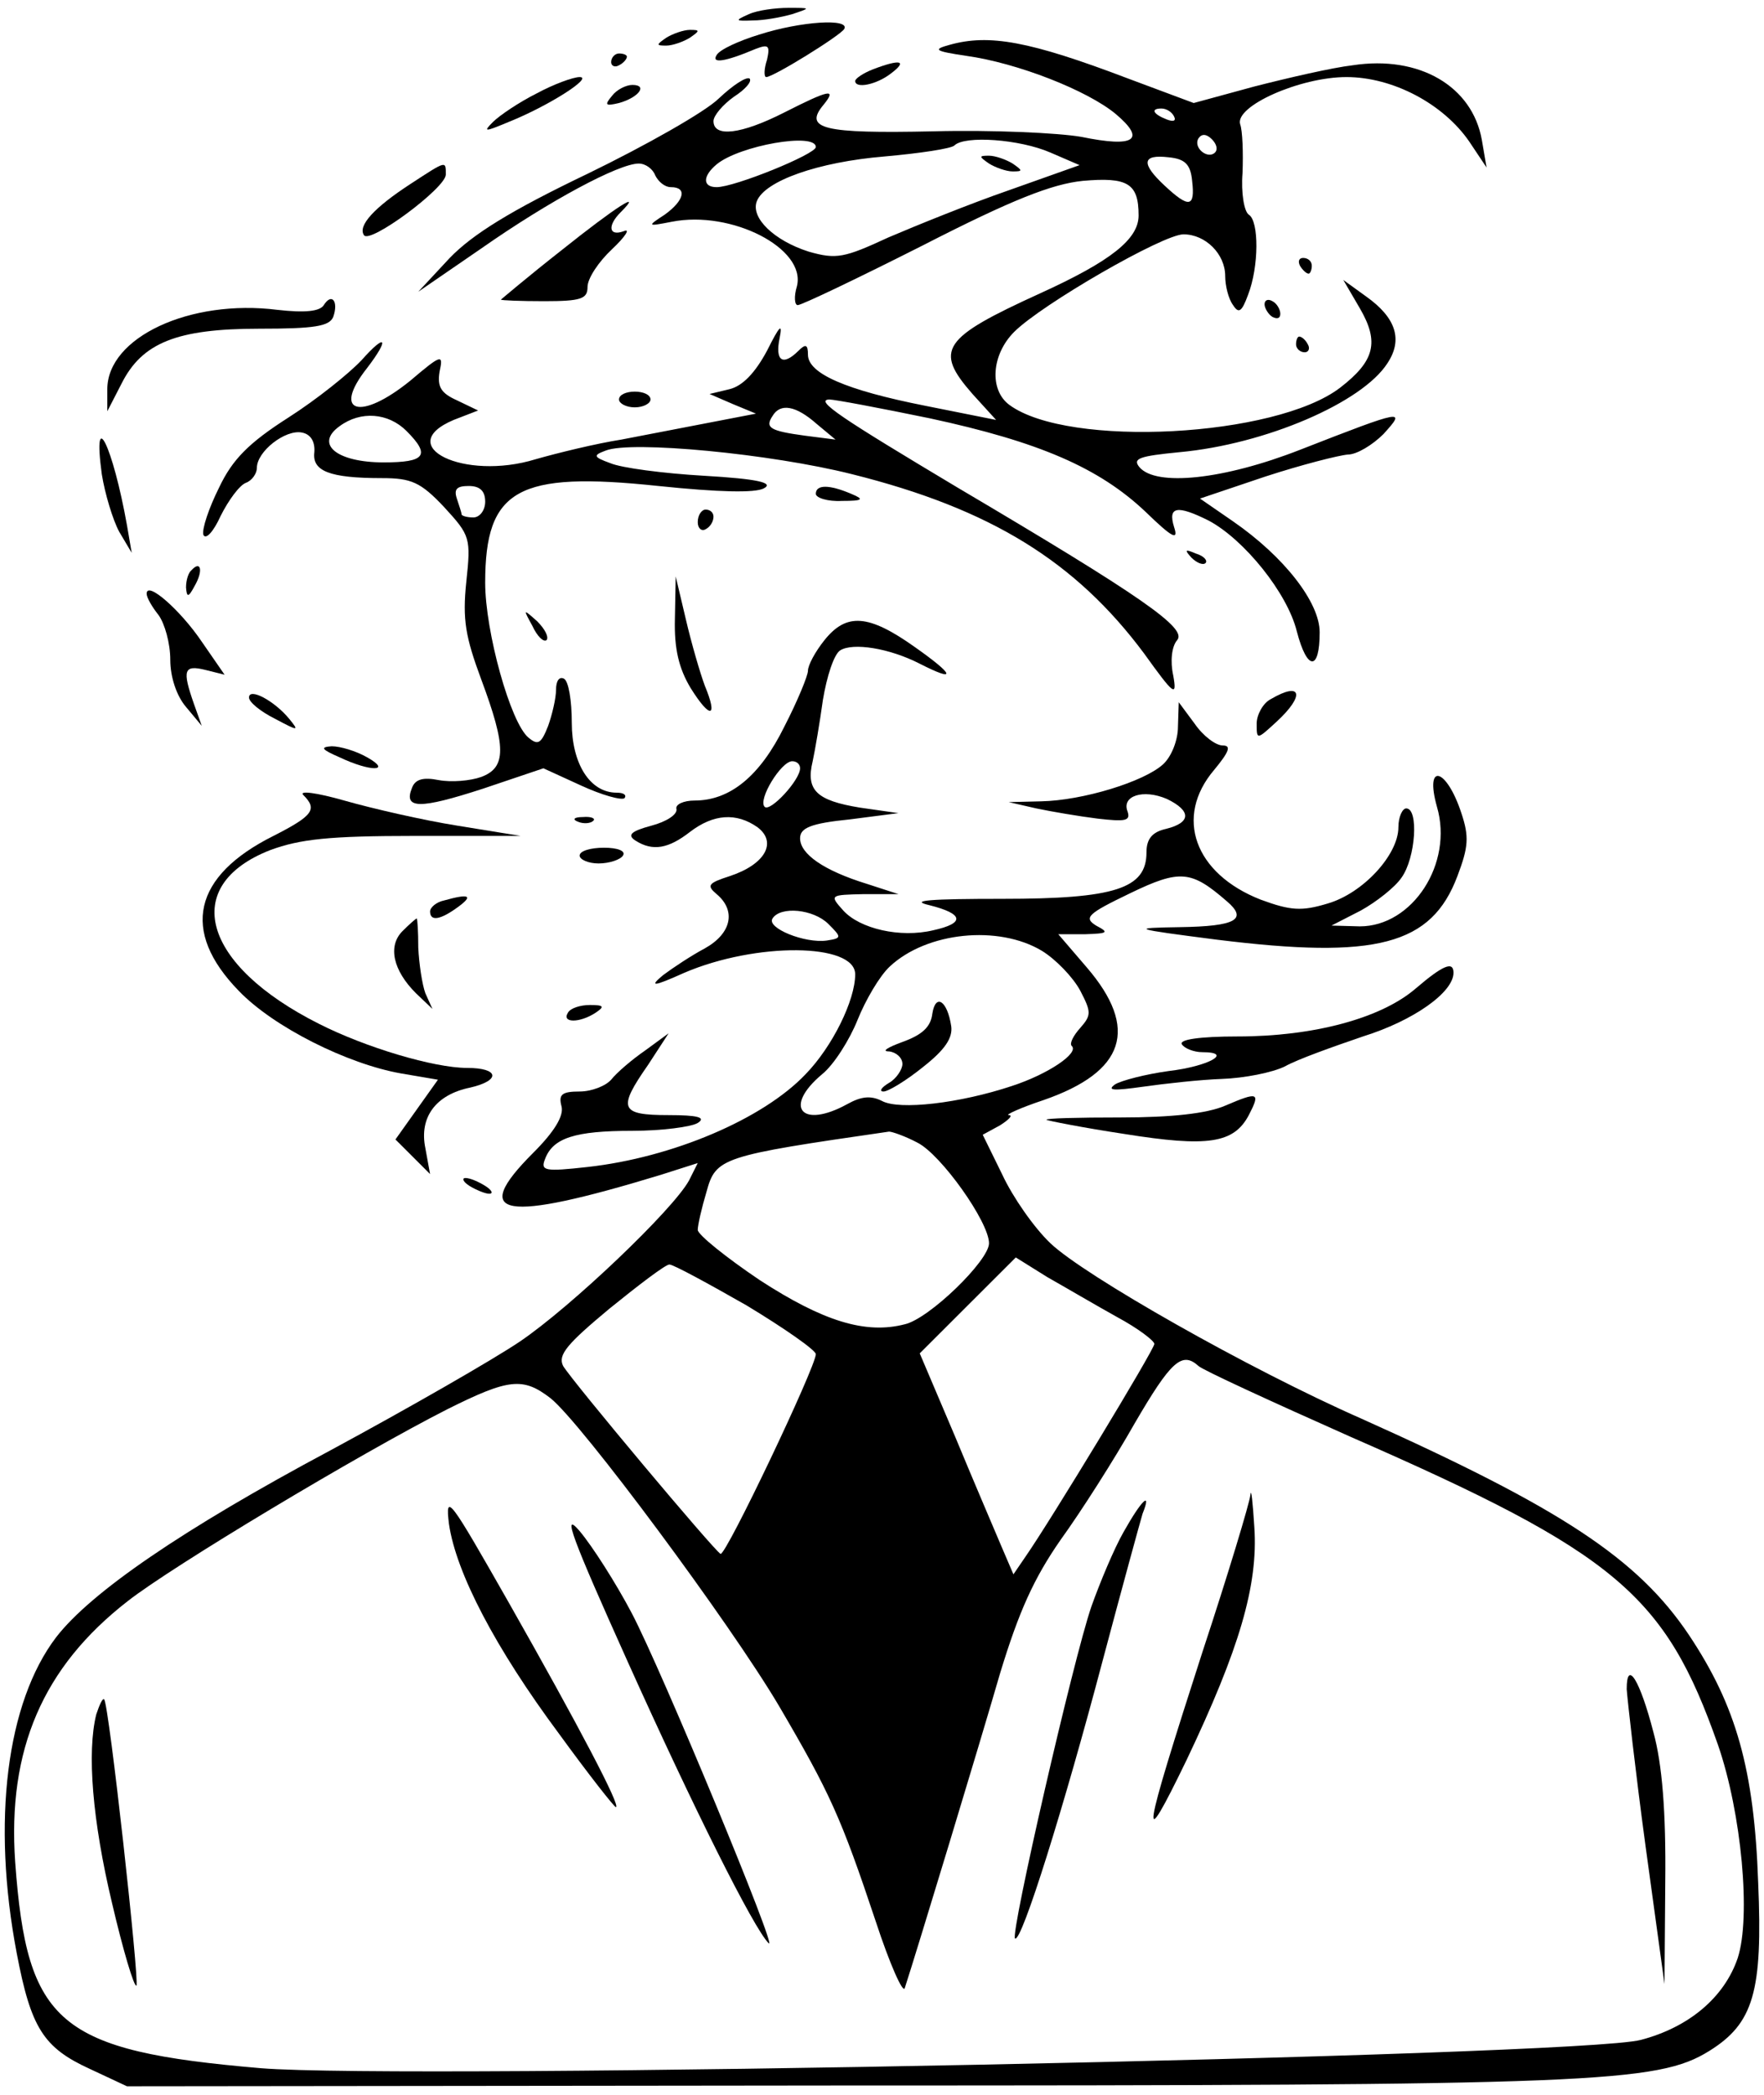 <svg width="187" height="222" viewBox="0 0 187 222" fill="none" xmlns="http://www.w3.org/2000/svg">
<path d="M79.391 1.5C77.889 2.167 77.889 2.25 79.809 2.167C80.977 2.167 82.813 1.833 83.981 1.5C85.984 0.833 85.984 0.833 83.564 0.833C82.229 0.833 80.309 1.083 79.391 1.5Z" fill="black"/>
<path d="M80.477 3.667C78.307 4.333 76.304 5.25 75.97 5.833C75.386 6.75 76.804 6.583 80.143 5.167C81.478 4.667 81.645 4.833 81.311 6.333C80.977 7.333 80.977 8.167 81.228 8.167C81.979 8.167 88.989 3.833 89.49 3.083C90.157 1.917 84.9 2.25 80.477 3.667Z" fill="black"/>
<path d="M70.629 4C69.544 4.75 69.544 4.833 70.629 4.833C71.296 4.833 72.465 4.417 73.132 4C74.217 3.25 74.217 3.167 73.132 3.167C72.465 3.167 71.296 3.583 70.629 4Z" fill="black"/>
<path d="M100.673 4.75C98.837 5.25 99.087 5.417 102.425 5.917C107.85 6.667 115.277 9.583 118.282 12.083C121.537 14.833 120.285 15.667 114.61 14.5C112.19 14.083 105.179 13.75 98.92 13.917C87.236 14.167 85.15 13.667 87.32 11.083C88.738 9.333 87.904 9.5 83.147 11.917C78.557 14.25 75.636 14.583 75.636 12.833C75.636 12.25 76.637 11.083 77.806 10.25C78.974 9.5 79.725 8.667 79.475 8.333C79.141 8.083 77.722 9 76.22 10.417C74.801 11.833 68.459 15.417 62.283 18.417C54.104 22.333 50.098 24.833 47.678 27.333L44.34 30.917L51.016 26.333C58.277 21.25 65.621 17.333 67.707 17.333C68.459 17.333 69.21 17.917 69.46 18.583C69.794 19.25 70.462 19.833 71.129 19.833C72.882 19.833 72.548 21.25 70.462 22.75C68.542 24 68.626 24 71.213 23.5C77.555 22.25 85.484 26.333 84.482 30.333C84.148 31.417 84.232 32.333 84.566 32.333C84.983 32.333 90.908 29.5 97.835 26C107.266 21.167 111.522 19.5 114.777 19.167C119.534 18.75 120.702 19.417 120.702 22.833C120.702 25.333 117.781 27.667 110.27 31.083C99.838 35.833 99.004 37.083 103.093 41.75L105.596 44.5L98.085 43C89.656 41.333 85.65 39.583 85.65 37.583C85.65 36.5 85.4 36.417 84.649 37.167C82.98 38.833 82.145 38.25 82.646 35.833C82.98 34.167 82.646 34.5 81.311 37.167C80.059 39.5 78.724 40.917 77.305 41.25L75.219 41.75L77.722 42.833L80.142 43.833L75.385 44.75C72.798 45.25 68.459 46.083 65.871 46.583C63.201 47 59.112 48 56.775 48.667C49.18 51 41.586 47.25 48.095 44.5L50.682 43.5L48.429 42.417C46.76 41.667 46.343 41 46.593 39.417C47.011 37.5 46.844 37.5 43.505 40.333C38.164 44.667 35.16 43.75 38.915 39C41.336 35.833 40.918 35.25 38.331 38.167C36.996 39.583 33.574 42.333 30.57 44.25C26.397 46.917 24.644 48.667 23.226 51.667C22.141 53.833 21.39 56.083 21.556 56.667C21.807 57.25 22.641 56.333 23.392 54.667C24.227 53 25.395 51.417 26.063 51.167C26.731 50.917 27.231 50.167 27.231 49.583C27.231 47.833 30.236 45.5 31.988 45.833C32.906 46 33.407 46.75 33.324 47.917C33.073 49.917 34.909 50.667 40.501 50.667C43.589 50.667 44.59 51.083 47.094 53.75C49.848 56.75 49.931 57 49.431 61.667C49.013 65.667 49.347 67.5 51.016 72C53.687 79.167 53.687 81.333 51.016 82.333C49.848 82.75 47.845 82.917 46.51 82.667C44.841 82.333 44.006 82.583 43.672 83.5C42.754 85.75 44.507 85.75 51.183 83.583L57.609 81.417L61.615 83.25C63.785 84.25 65.871 84.833 66.205 84.583C66.456 84.25 66.122 84 65.371 84C62.533 84 60.614 80.917 60.614 76.583C60.614 74.25 60.28 72.167 59.779 71.917C59.279 71.667 58.945 72.167 58.945 73.083C58.945 74 58.527 75.75 58.11 76.917C57.359 78.833 57.025 79 56.024 78.167C54.104 76.583 51.434 66.917 51.434 61.75C51.434 51.833 54.855 49.917 69.794 51.5C76.22 52.167 80.059 52.25 80.977 51.75C82.062 51.167 80.393 50.75 74.634 50.417C70.295 50.167 65.871 49.583 64.703 49.083C62.867 48.417 62.867 48.25 64.202 47.75C66.873 46.667 81.728 48.083 90.324 50.25C105.012 53.917 114.026 59.5 121.286 69.25C124.458 73.667 124.791 73.917 124.374 71.583C124.04 70.083 124.207 68.5 124.791 67.833C125.876 66.583 121.119 63.25 101.507 51.667C89.239 44.333 86.318 42.417 87.904 42.333C88.488 42.333 93.329 43.25 98.586 44.333C110.187 46.833 116.529 49.583 121.453 54.25C124.291 57 124.958 57.333 124.458 55.833C123.79 53.667 124.791 53.5 128.13 55.167C131.885 57.167 136.475 62.833 137.477 66.917C138.562 71.083 139.897 71.167 139.897 67C139.897 63.833 136.141 59 130.717 55.25L127.212 52.833L134.138 50.5C137.977 49.25 141.9 48.25 142.901 48.167C143.819 48.167 145.488 47.167 146.657 46C149.077 43.333 148.91 43.333 137.81 47.667C129.715 50.833 122.538 51.583 120.785 49.5C120.034 48.583 120.785 48.333 125.042 47.917C134.138 47.083 144.403 42.667 147.074 38.5C148.743 36 147.992 33.667 144.821 31.417L142.401 29.667L144.153 32.667C146.24 36.25 145.739 38.25 142.067 41.083C135.223 46.333 113.274 47.5 107.015 42.917C104.845 41.333 105.096 37.583 107.516 35.167C110.437 32.25 123.289 24.833 125.459 24.833C127.796 24.833 129.882 26.917 129.882 29.25C129.882 30.25 130.216 31.667 130.717 32.333C131.301 33.25 131.635 33.083 132.302 31.25C133.471 28.25 133.471 23.417 132.386 22.75C131.885 22.417 131.551 20.417 131.718 18.333C131.802 16.167 131.718 13.833 131.468 13.167C130.884 11.25 137.81 8.167 142.734 8.167C147.658 8.167 152.999 11 155.753 15L157.59 17.75L157.089 14.833C156.087 9.167 150.496 5.833 143.402 6.917C141.232 7.167 136.559 8.25 132.97 9.167L126.544 10.917L119.617 8.333C109.102 4.333 104.845 3.583 100.673 4.75ZM124.458 12.333C124.708 12.833 124.374 12.917 123.706 12.667C122.204 12.083 121.954 11.5 123.122 11.5C123.623 11.5 124.207 11.833 124.458 12.333ZM128.797 16.167C128.046 16.917 126.46 15.667 127.045 14.667C127.378 14.167 127.879 14.167 128.463 14.75C128.964 15.25 129.131 15.833 128.797 16.167ZM86.485 15.583C86.485 16.333 77.889 19.833 75.97 19.833C74.468 19.833 74.468 18.667 75.97 17.417C78.39 15.417 86.485 14 86.485 15.583ZM111.355 16.167L114.443 17.5L106.932 20.167C102.842 21.583 97.084 23.917 94.163 25.167C89.49 27.333 88.655 27.5 85.734 26.667C82.062 25.5 79.558 23.083 80.226 21.333C81.061 19.167 86.736 17.167 93.746 16.583C97.501 16.25 100.84 15.75 101.173 15.417C102.258 14.333 108.1 14.75 111.355 16.167ZM126.377 19.167C126.711 22 126.043 22.083 123.456 19.667C120.952 17.333 121.036 16.333 123.873 16.667C125.626 16.833 126.21 17.417 126.377 19.167ZM86.569 44.917L88.572 46.583L85.317 46.167C81.645 45.667 81.061 45.333 81.895 44.083C82.73 42.667 84.399 43 86.569 44.917ZM43.088 45.667C45.675 48.25 45.091 49 40.668 49C35.744 49 33.324 47.083 35.994 45.167C38.248 43.5 41.169 43.75 43.088 45.667ZM51.434 53.167C51.434 54.083 50.849 54.833 50.182 54.833C49.514 54.833 48.93 54.667 48.93 54.5C48.93 54.333 48.68 53.583 48.429 52.833C48.095 51.833 48.429 51.5 49.681 51.5C50.849 51.5 51.434 52 51.434 53.167Z" fill="black"/>
<path d="M104.845 17.333C105.513 17.75 106.681 18.167 107.349 18.167C108.434 18.167 108.434 18.083 107.349 17.333C106.681 16.917 105.513 16.5 104.845 16.5C103.761 16.5 103.761 16.583 104.845 17.333Z" fill="black"/>
<path d="M64.787 6.583C64.787 7 65.204 7.167 65.621 6.917C66.122 6.667 66.456 6.25 66.456 6C66.456 5.833 66.122 5.667 65.621 5.667C65.204 5.667 64.787 6.083 64.787 6.583Z" fill="black"/>
<path d="M92.577 7.333C91.492 7.75 90.658 8.333 90.658 8.583C90.658 9.417 92.911 9 94.497 7.75C96.249 6.417 95.415 6.25 92.577 7.333Z" fill="black"/>
<path d="M56.858 9.917C55.022 10.833 52.936 12.25 52.268 12.917C51.183 14 51.35 14 53.937 12.917C58.11 11.25 62.95 8.167 61.448 8.167C60.781 8.167 58.694 8.917 56.858 9.917Z" fill="black"/>
<path d="M64.87 10.167C64.035 11.167 64.202 11.25 65.621 10.917C67.707 10.333 68.709 9 67.04 9C66.372 9 65.371 9.5 64.87 10.167Z" fill="black"/>
<path d="M43.505 19.5C39.666 22 37.914 23.917 38.581 24.917C39.166 25.917 47.261 19.917 47.261 18.5C47.261 17 47.344 17 43.505 19.5Z" fill="black"/>
<path d="M59.445 26.583C55.94 29.333 53.102 31.75 53.102 31.75C53.102 31.833 55.189 31.917 57.693 31.917C61.615 31.917 62.283 31.667 62.283 30.417C62.283 29.5 63.451 27.75 64.87 26.417C66.289 25.083 66.873 24.167 66.122 24.5C64.536 25.083 64.369 23.917 65.788 22.5C68.291 20 65.287 21.917 59.445 26.583Z" fill="black"/>
<path d="M137.811 28.167C138.061 28.583 138.478 29 138.729 29C138.895 29 139.062 28.583 139.062 28.167C139.062 27.667 138.645 27.333 138.144 27.333C137.727 27.333 137.56 27.667 137.811 28.167Z" fill="black"/>
<path d="M34.325 32.333C33.908 33 32.322 33.167 29.401 32.833C20.138 31.667 11.375 35.75 11.375 41.25V43.583L12.877 40.667C15.047 36.333 18.719 34.833 27.482 34.833C33.324 34.833 34.91 34.583 35.327 33.583C35.911 31.917 35.16 31 34.325 32.333Z" fill="black"/>
<path d="M134.055 32.25C134.055 32.667 134.472 33.333 134.889 33.583C135.39 33.833 135.724 33.75 135.724 33.25C135.724 32.833 135.39 32.167 134.889 31.917C134.472 31.667 134.055 31.75 134.055 32.25Z" fill="black"/>
<path d="M137.393 36.5C137.393 36.917 137.81 37.333 138.311 37.333C138.728 37.333 138.895 36.917 138.645 36.5C138.395 36 137.977 35.667 137.727 35.667C137.56 35.667 137.393 36 137.393 36.5Z" fill="black"/>
<path d="M65.621 42.333C65.621 42.75 66.372 43.167 67.29 43.167C68.208 43.167 68.959 42.75 68.959 42.333C68.959 41.833 68.208 41.5 67.29 41.5C66.372 41.5 65.621 41.833 65.621 42.333Z" fill="black"/>
<path d="M10.791 50.25C11.124 52.333 11.959 55.083 12.627 56.333L13.962 58.583L13.461 55.667C11.959 47.25 9.789 42.833 10.791 50.25Z" fill="black"/>
<path d="M86.485 52.333C86.485 52.75 87.737 53.167 89.239 53.083C91.492 53.083 91.659 52.917 90.24 52.333C87.904 51.333 86.485 51.333 86.485 52.333Z" fill="black"/>
<path d="M73.967 55.333C73.967 56 74.384 56.333 74.801 56.083C75.302 55.833 75.636 55.25 75.636 54.75C75.636 54.333 75.302 54 74.801 54C74.384 54 73.967 54.583 73.967 55.333Z" fill="black"/>
<path d="M126.293 59.083C126.878 59.667 127.545 59.917 127.796 59.667C128.046 59.417 127.629 58.917 126.794 58.667C125.626 58.167 125.542 58.25 126.293 59.083Z" fill="black"/>
<path d="M20.304 60.417C19.971 60.667 19.72 61.5 19.72 62.25C19.804 63.333 19.971 63.333 20.638 62.083C21.556 60.5 21.306 59.333 20.304 60.417Z" fill="black"/>
<path d="M71.546 65.583C71.463 68.75 71.964 70.833 73.216 72.917C75.302 76.25 76.137 76.083 74.718 72.667C74.217 71.333 73.299 68.167 72.715 65.667L71.63 61.083L71.546 65.583Z" fill="black"/>
<path d="M15.547 62.917C15.547 63.333 16.132 64.333 16.799 65.167C17.467 66.083 18.051 68.167 18.051 69.917C18.051 71.75 18.719 73.75 19.72 74.917L21.389 76.917L20.555 74.583C19.303 71 19.47 70.417 21.807 71L23.809 71.5L21.389 68C19.136 64.667 15.547 61.5 15.547 62.917Z" fill="black"/>
<path d="M56.441 66.333C56.942 67.417 57.609 68.083 57.943 67.833C58.194 67.5 57.776 66.667 56.942 65.833C55.44 64.5 55.44 64.5 56.441 66.333Z" fill="black"/>
<path d="M87.403 67.833C86.402 69.083 85.65 70.5 85.65 71.083C85.65 71.583 84.566 74.25 83.147 77C80.56 82.25 77.388 84.833 73.633 84.833C72.465 84.833 71.546 85.25 71.713 85.75C71.797 86.333 70.629 87.083 69.043 87.5C66.873 88.083 66.456 88.5 67.374 89.083C69.21 90.25 70.879 89.917 73.132 88.167C75.636 86.25 78.056 86.083 80.309 87.667C82.396 89.25 81.144 91.583 77.388 92.833C75.052 93.583 74.885 93.833 75.97 94.75C78.056 96.5 77.555 98.917 74.718 100.5C73.299 101.25 71.296 102.583 70.295 103.333C68.792 104.583 69.21 104.583 72.548 103.083C80.142 99.833 90.658 99.917 90.658 103.25C90.658 106 88.238 110.917 85.4 113.833C80.894 118.583 71.296 122.667 62.283 123.667C57.776 124.167 57.276 124.083 57.776 122.833C58.611 120.583 60.948 119.833 67.04 119.833C70.128 119.833 73.299 119.417 73.967 119C74.885 118.417 73.967 118.167 70.879 118.167C65.705 118.167 65.454 117.5 68.709 112.833L70.879 109.5L68.375 111.333C67.04 112.25 65.371 113.667 64.787 114.417C64.202 115.083 62.7 115.667 61.448 115.667C59.529 115.667 59.195 116 59.529 117.25C59.779 118.25 58.778 119.917 56.524 122.167C49.681 129 53.353 129.583 70.044 124.5L73.967 123.25L73.049 125.083C71.38 128.167 60.53 138.5 55.106 142.167C52.268 144.083 43.255 149.25 35.076 153.667C19.303 162.083 9.622 168.75 5.95 173.5C0.692 180.417 -0.893 193 1.777 207C3.28 214.917 4.615 217 9.539 219.25L13.461 221.083L89.406 221C169.106 221 175.699 220.75 181.207 217.333C185.881 214.417 186.882 211.083 186.382 199.5C185.964 187.5 184.045 180.75 179.038 173.25C173.613 165.167 165.518 159.833 144.32 150.333C132.386 145.083 114.944 135.167 111.355 131.75C109.602 130.083 107.349 126.833 106.264 124.5L104.178 120.25L106.014 119.25C106.932 118.667 107.432 118.167 106.932 118.167C106.514 118.167 108.1 117.417 110.604 116.583C119.283 113.583 120.785 109 115.194 102.5L112.189 99H115.027C117.447 98.917 117.614 98.833 116.195 98.083C114.86 97.25 115.277 96.833 119.784 94.667C125.125 92.083 126.294 92.25 130.049 95.5C132.302 97.417 131.051 98.167 125.042 98.25C119.784 98.333 119.951 98.417 129.048 99.583C145.906 101.667 151.748 100.167 154.502 92.833C155.67 89.75 155.753 88.667 154.919 86.167C153.333 81.333 150.996 80.75 152.332 85.5C154.084 91.5 149.745 98.167 144.153 98.167L141.149 98.083L144.237 96.5C145.906 95.583 147.909 94 148.576 93C150.078 90.917 150.412 85.667 149.077 85.667C148.66 85.667 148.242 86.583 148.242 87.667C148.242 90.583 144.487 94.667 140.731 95.75C137.977 96.583 136.809 96.5 133.638 95.333C126.627 92.583 124.457 86.583 128.714 81.583C130.299 79.667 130.55 79 129.632 79C128.881 79 127.545 78 126.627 76.667L124.958 74.417L124.875 77C124.875 78.417 124.207 80.167 123.289 81C121.286 82.833 114.777 84.833 110.353 84.917L106.932 85L109.853 85.667C111.438 86 114.359 86.5 116.362 86.75C119.283 87.083 119.867 87 119.534 86C118.866 84.333 121.203 83.583 123.706 84.667C126.294 85.917 126.294 87.167 123.623 87.833C122.121 88.167 121.537 88.917 121.537 90.333C121.537 94.167 118.198 95.25 106.264 95.25C98.586 95.25 96.333 95.417 98.503 95.917C102.175 96.833 102.342 97.833 98.92 98.583C95.415 99.417 91.159 98.417 89.406 96.5C87.904 94.833 87.987 94.833 91.576 94.75H95.248L91.91 93.667C87.32 92.25 84.816 90.5 84.816 88.833C84.816 87.75 85.901 87.25 90.074 86.833L95.248 86.167L91.159 85.583C86.569 84.833 85.4 83.75 86.151 80.667C86.402 79.5 86.902 76.583 87.236 74.167C87.653 71.667 88.404 69.333 89.072 68.917C90.407 68.083 94.246 68.667 97.501 70.333C101.424 72.333 101.257 71.583 97.001 68.583C92.077 65.083 89.74 64.917 87.403 67.833ZM84.816 81.417C84.816 82.667 81.645 86.083 81.06 85.5C80.309 84.75 82.813 80.667 83.981 80.667C84.482 80.667 84.816 81 84.816 81.417ZM87.82 97.917C89.239 99.333 89.239 99.417 87.653 99.667C85.317 100 81.227 98.333 81.895 97.333C82.73 96 86.235 96.333 87.82 97.917ZM110.437 100.75C111.939 101.667 113.775 103.583 114.526 105C115.695 107.25 115.695 107.583 114.526 108.917C113.775 109.75 113.358 110.583 113.608 110.833C114.443 111.583 111.105 113.833 107.266 115.083C101.757 116.917 95.331 117.667 93.495 116.667C92.327 116.083 91.326 116.167 89.823 117C84.983 119.667 82.98 117.333 87.153 113.833C88.404 112.833 90.074 110.167 90.908 108.083C91.743 106 93.245 103.417 94.33 102.417C98.252 98.75 105.847 98 110.437 100.75ZM97.251 121.083C99.755 122.333 104.845 129.5 104.845 131.75C104.845 133.583 98.503 139.75 95.916 140.333C91.743 141.417 87.236 140 80.56 135.667C76.971 133.25 73.967 130.833 73.967 130.333C73.967 129.833 74.384 128 74.885 126.333C75.886 122.667 76.387 122.5 94.246 119.917C94.58 119.917 95.999 120.417 97.251 121.083ZM118.449 139.583C120.619 140.75 122.371 142.083 122.371 142.417C122.371 143 111.355 161.167 108.684 165L107.432 166.833L106.181 163.917C105.513 162.333 103.26 157.083 101.257 152.25L97.501 143.417L102.592 138.333L107.683 133.25L111.021 135.333C112.941 136.417 116.195 138.333 118.449 139.583ZM79.141 138.333C83.147 140.75 86.485 143.083 86.485 143.5C86.485 144.833 76.971 164.833 76.387 164.667C75.719 164.333 60.697 146.417 59.696 144.75C59.111 143.583 60.113 142.417 64.62 138.667C67.707 136.167 70.545 134 70.962 134C71.38 134 75.052 136 79.141 138.333ZM127.045 144.75C127.462 145.167 134.723 148.5 143.152 152.25C171.36 164.583 176.534 169 182.126 184.917C184.629 192.167 185.631 203.167 184.212 207.5C182.793 211.667 179.038 214.833 173.947 216.167C167.437 217.917 42.838 220.417 27.649 219.167C6.201 217.333 2.862 214.5 1.61 197.333C0.776 185.417 4.531 176.667 13.545 169.667C18.218 166 38.081 154.083 47.428 149.333C53.937 146.083 55.44 145.917 58.36 148.167C61.615 150.75 77.388 172 82.563 180.75C87.987 190 89.156 192.583 92.828 203.583C94.33 208.167 95.749 211.333 95.916 210.667C97.167 206.833 103.844 184.833 106.014 177.333C108.017 170.75 109.602 167.25 112.44 163.167C114.61 160.167 118.115 154.667 120.285 150.833C124.124 144.25 125.292 143.167 127.045 144.75Z" fill="black"/>
<path d="M98.837 107.417C98.669 108.833 97.751 109.667 95.665 110.417C94.079 111 93.412 111.417 94.246 111.417C94.998 111.5 95.665 112.083 95.665 112.75C95.665 113.333 94.998 114.333 94.246 114.75C93.412 115.25 93.162 115.667 93.662 115.667C94.163 115.667 96.082 114.5 97.835 113.083C100.172 111.25 101.006 110 100.839 108.75C100.422 106 99.17 105.25 98.837 107.417Z" fill="black"/>
<path d="M132.553 158.417C132.469 159.25 130.216 166.75 127.462 175.083C121.036 195 120.702 197 125.793 186.5C131.384 174.75 133.387 168 132.97 161.833C132.803 159.167 132.636 157.583 132.553 158.417Z" fill="black"/>
<path d="M47.595 161.5C48.346 166.667 52.519 174.667 59.279 183.75C62.367 188 65.121 191.5 65.287 191.5C65.872 191.5 61.365 182.917 53.938 169.833C47.678 158.833 47.178 158.083 47.595 161.5Z" fill="black"/>
<path d="M119.116 162.333C118.115 164.083 116.613 167.667 115.695 170.25C113.775 175.833 107.099 204.917 107.599 205.417C108.267 206 112.857 191.25 116.863 176.083C118.949 168.25 120.869 161.25 121.119 160.417C122.121 157.917 121.036 158.917 119.116 162.333Z" fill="black"/>
<path d="M66.539 176.083C73.549 191.667 79.892 204.333 81.478 205.917C82.646 207.167 70.128 176.917 66.956 170.917C65.287 167.75 62.784 163.833 61.448 162.25C59.529 160 60.614 162.917 66.539 176.083Z" fill="black"/>
<path d="M172.445 179C172.528 180.167 173.363 187.667 174.448 195.667L176.451 210.25L176.534 199.417C176.618 192 176.2 186.917 175.282 183.583C173.864 178.083 172.445 175.75 172.445 179Z" fill="black"/>
<path d="M10.207 181.667C9.205 185.667 9.789 192.917 11.876 201.667C13.044 206.667 14.212 210.583 14.463 210.417C14.797 210 11.542 180.5 11.041 180.083C10.874 179.917 10.54 180.667 10.207 181.667Z" fill="black"/>
<path d="M26.397 73.917C26.397 74.417 27.649 75.417 29.151 76.167C31.655 77.5 31.738 77.5 30.653 76.167C29.068 74.25 26.397 72.833 26.397 73.917Z" fill="black"/>
<path d="M134.722 74.083C133.888 74.5 133.22 75.75 133.22 76.667C133.22 78.417 133.22 78.417 135.307 76.5C138.394 73.667 137.977 72.167 134.722 74.083Z" fill="black"/>
<path d="M35.994 80.25C39.333 81.833 41.586 81.75 38.915 80.25C37.747 79.583 36.078 79.083 35.16 79.083C33.908 79.167 34.075 79.417 35.994 80.25Z" fill="black"/>
<path d="M32.155 84.25C33.657 85.75 33.24 86.417 28.984 88.583C20.471 92.833 19.136 98.667 25.312 105C28.984 108.833 36.829 112.75 42.504 113.75L46.426 114.417L44.173 117.583L41.92 120.75L43.756 122.583L45.592 124.417L45.091 121.667C44.423 118.417 46.176 116 49.848 115.25C53.103 114.5 52.936 113.167 49.514 113.167C46.009 113.167 38.748 111 33.824 108.5C21.389 102.25 19.053 93.833 28.65 90.083C31.821 88.917 34.909 88.583 43.922 88.583H55.189L48.513 87.5C44.84 86.917 39.416 85.667 36.495 84.833C33.574 84 31.654 83.75 32.155 84.25Z" fill="black"/>
<path d="M61.282 87.083C61.866 87.333 62.617 87.25 62.867 87C63.201 86.75 62.7 86.5 61.782 86.583C60.864 86.583 60.614 86.833 61.282 87.083Z" fill="black"/>
<path d="M61.448 90.667C61.448 91.083 62.366 91.5 63.451 91.5C64.62 91.5 65.788 91.083 66.038 90.667C66.372 90.167 65.454 89.833 64.035 89.833C62.617 89.833 61.448 90.167 61.448 90.667Z" fill="black"/>
<path d="M47.094 95.417C46.259 95.583 45.592 96.167 45.592 96.583C45.592 97.667 46.677 97.5 48.596 96.083C50.182 94.917 49.765 94.667 47.094 95.417Z" fill="black"/>
<path d="M42.671 98.667C41.085 100.25 41.669 102.833 44.09 105.25L45.842 106.917L45.091 105.25C44.757 104.333 44.423 102.167 44.34 100.417C44.34 98.75 44.256 97.333 44.173 97.333C44.09 97.333 43.422 97.917 42.671 98.667Z" fill="black"/>
<path d="M150.078 104.75C146.406 107.917 139.229 109.833 131.217 109.833C127.128 109.833 124.958 110.167 125.292 110.667C125.542 111.083 126.544 111.5 127.462 111.5C130.8 111.5 128.129 113 123.873 113.5C121.453 113.833 118.866 114.5 118.198 114.917C117.28 115.583 118.115 115.583 121.119 115.167C123.456 114.833 127.211 114.417 129.548 114.333C131.885 114.25 134.889 113.667 136.225 113C137.56 112.25 141.315 110.917 144.487 109.833C149.828 108.167 154.084 105.167 154.084 103.083C154.084 101.833 152.999 102.25 150.078 104.75Z" fill="black"/>
<path d="M60.197 107.333C59.529 108.417 61.449 108.417 63.118 107.333C64.119 106.667 64.036 106.5 62.533 106.5C61.532 106.5 60.447 106.833 60.197 107.333Z" fill="black"/>
<path d="M129.882 117.167C127.963 118 124.207 118.417 118.783 118.417C114.359 118.417 110.771 118.5 110.938 118.667C111.021 118.75 114.777 119.5 119.2 120.167C128.046 121.583 130.8 121.167 132.386 118.167C133.638 115.75 133.387 115.667 129.882 117.167Z" fill="black"/>
<path d="M49.764 125.667C50.432 126.083 51.434 126.5 51.851 126.5C52.352 126.5 52.101 126.083 51.434 125.667C50.766 125.25 49.848 124.833 49.347 124.833C48.93 124.833 49.097 125.25 49.764 125.667Z" fill="black"/>
</svg>
